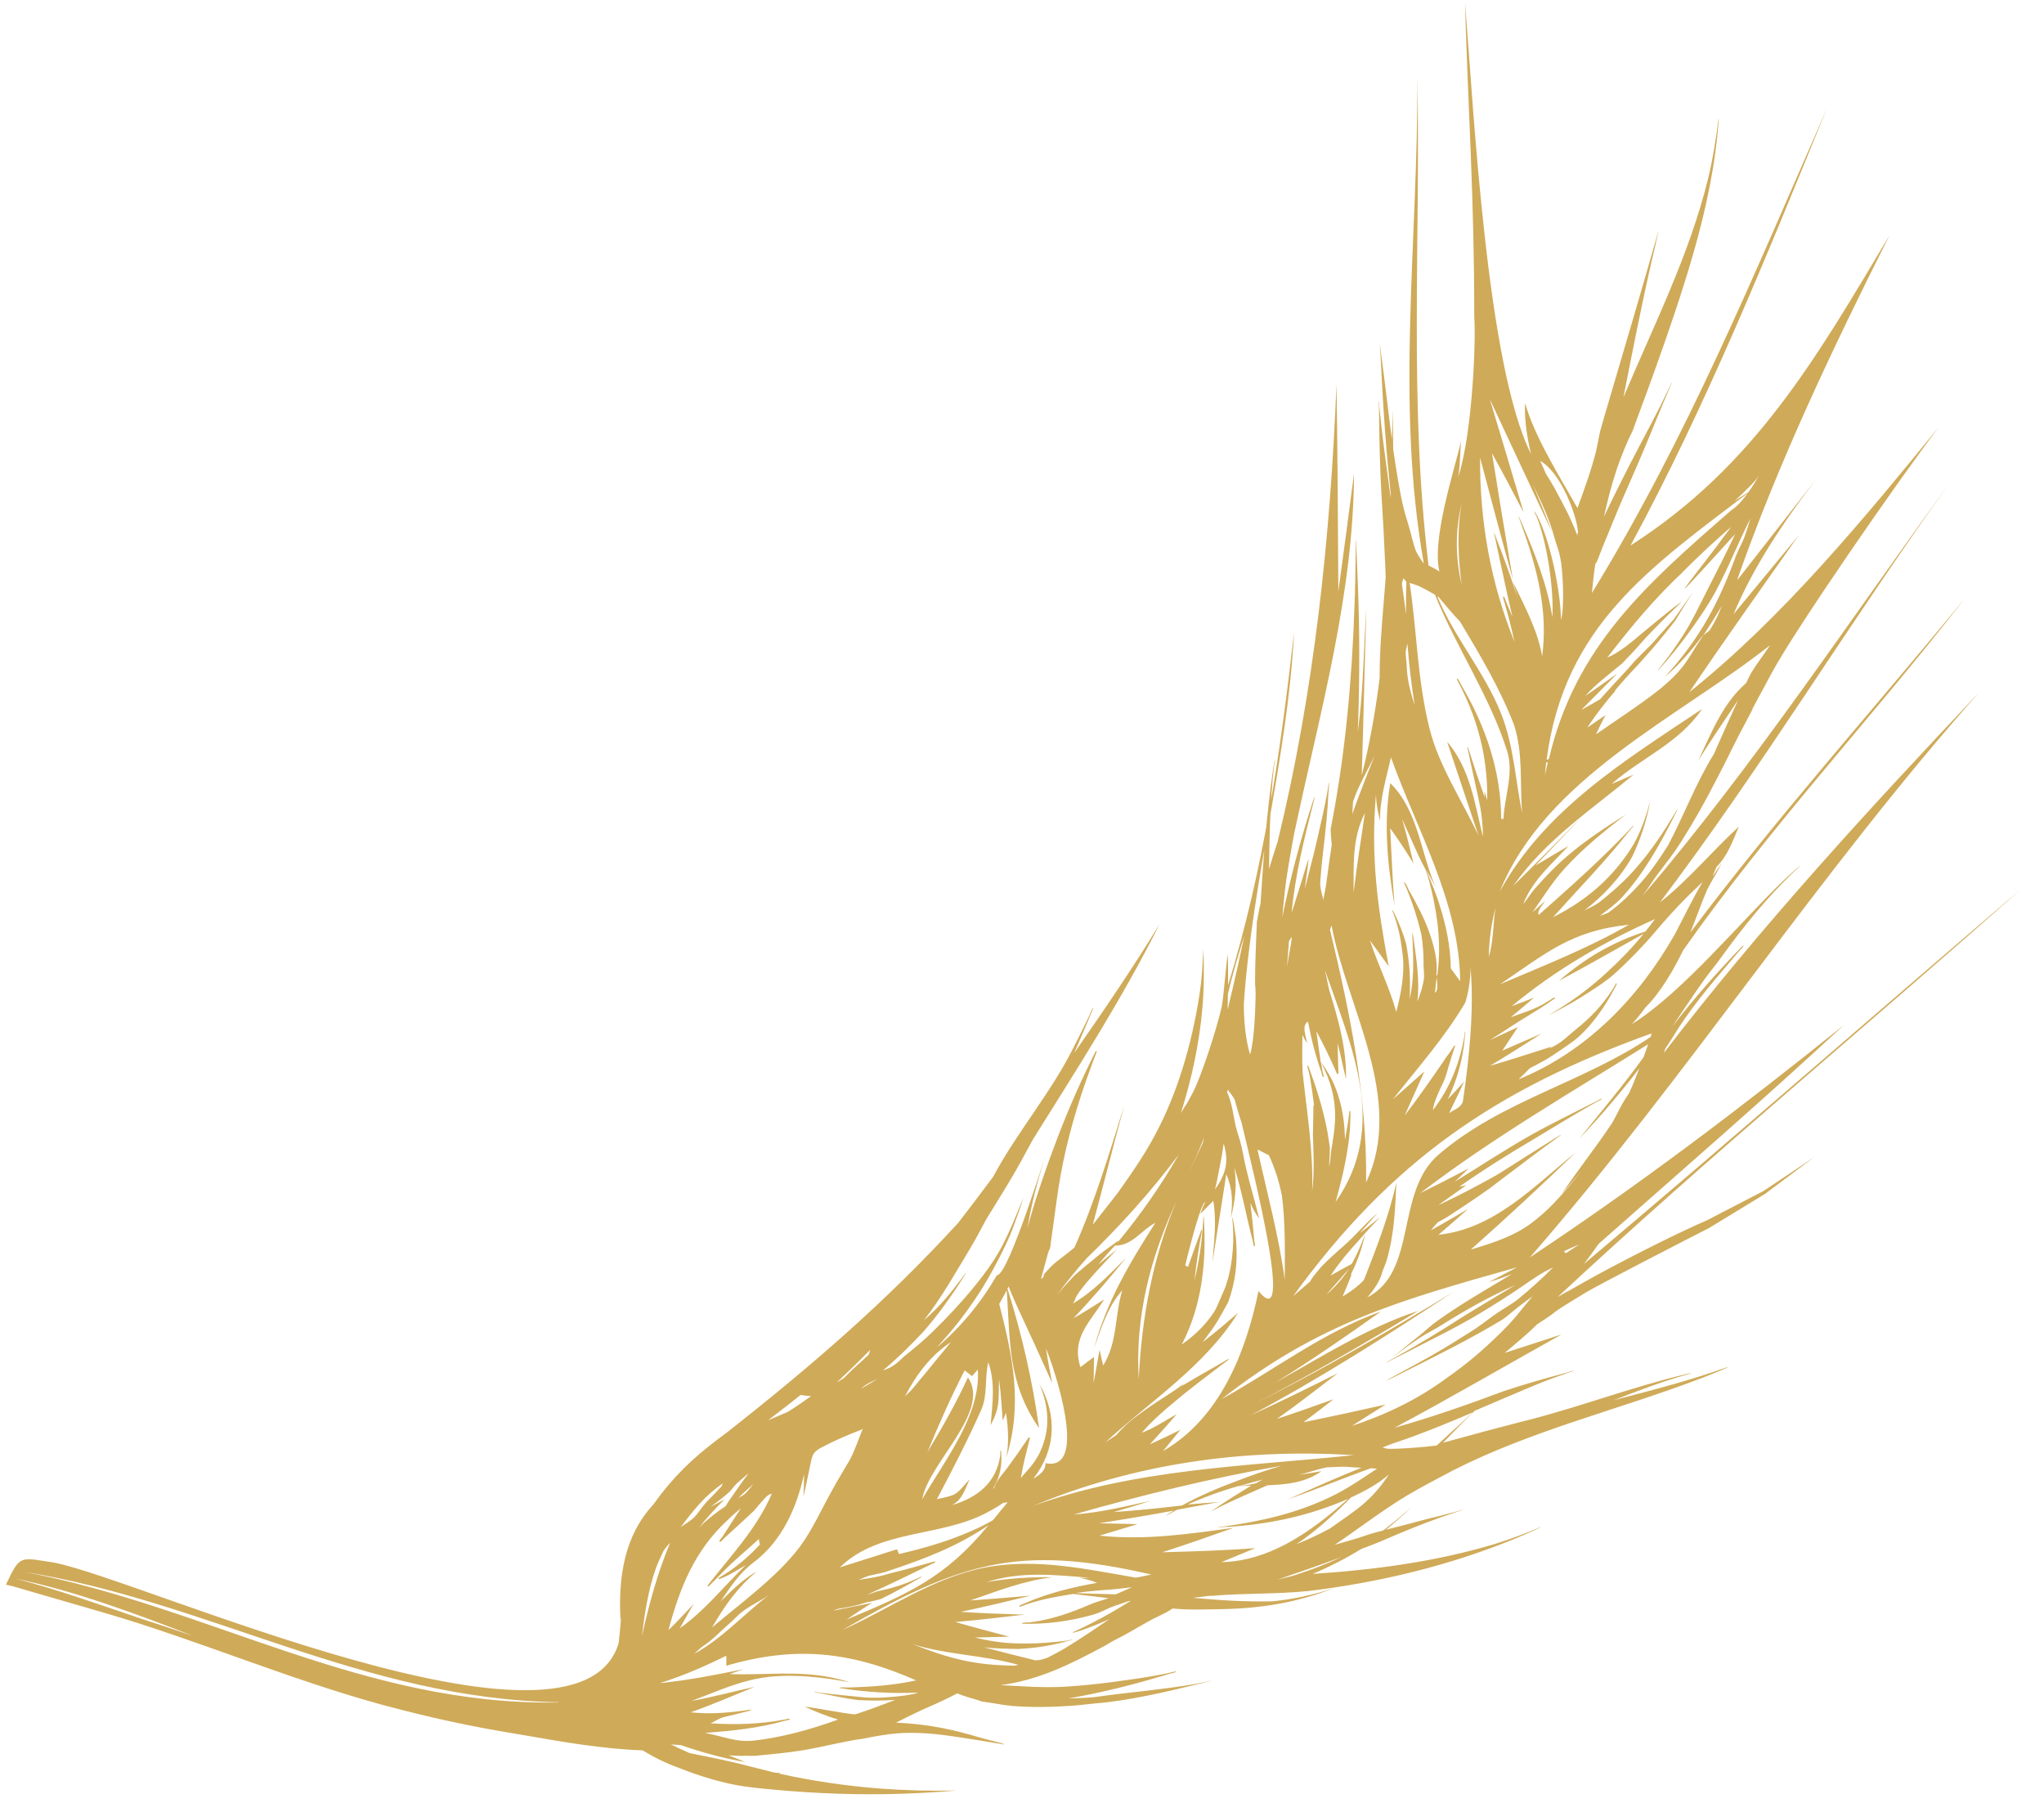 <svg xmlns="http://www.w3.org/2000/svg" width="88" height="78" viewBox="0 0 88 78" fill="none"><path d="M62.684 20.774C62.878 20.448 62.843 19.579 62.905 19.003C62.563 20.384 61.64 23.266 61.971 24.6C61.819 24.503 61.666 24.428 61.503 24.341C60.651 17.339 61.166 10.287 61.02 3.26C61.069 10.255 60.064 17.298 61.296 24.244C61.296 24.244 61.296 24.244 61.285 24.244C61.165 24.071 61.002 23.844 60.936 23.659C60.826 23.334 60.77 23.062 60.682 22.748C60.627 22.542 60.55 22.325 60.495 22.119C60.429 21.902 60.374 21.641 60.33 21.435C59.931 19.427 59.76 17.418 59.481 15.399C59.459 15.214 59.436 14.997 59.403 14.802C59.425 15.117 59.449 15.443 59.461 15.758C59.52 17.006 59.6 18.233 59.703 19.482C59.771 20.308 59.872 21.143 59.941 21.969C59.773 20.612 59.561 19.265 59.425 17.897C59.414 17.822 59.403 17.68 59.392 17.593C59.38 17.496 59.369 17.387 59.369 17.289C59.369 17.279 59.358 17.279 59.358 17.289C59.358 17.376 59.359 17.517 59.37 17.593C59.383 18.321 59.386 19.038 59.411 19.766C59.436 20.776 59.505 21.764 59.564 22.774C59.587 23.263 59.611 23.751 59.635 24.262C59.646 24.425 59.647 24.674 59.658 24.848C59.493 27.119 59.187 29.39 59.62 31.648C62.449 38.665 64.178 39.234 62.982 47.417C62.896 47.689 62.603 47.766 62.387 47.919C62.602 47.473 62.829 47.016 63.033 46.559C62.806 46.821 62.568 47.071 62.33 47.322C62.751 46.452 62.986 45.571 63.069 44.604C63.069 44.571 63.101 44.419 63.079 44.408C63.058 44.408 63.058 44.56 63.047 44.593C62.846 45.778 62.415 46.855 61.691 47.791C61.712 47.466 62.013 46.845 62.121 46.628C62.283 46.29 62.314 46.051 62.39 45.834C62.454 45.605 62.465 45.584 62.518 45.42C62.572 45.257 62.593 45.17 62.647 45.029C62.647 45.018 62.647 45.007 62.636 45.007C62.625 45.007 62.625 44.996 62.615 45.007C62.517 45.16 62.507 45.171 62.388 45.345C62.258 45.519 62.344 45.389 62.129 45.715C61.686 46.358 61.005 47.338 60.475 48.024C60.745 47.404 61.046 46.751 61.326 46.12C60.872 46.524 60.428 46.917 59.973 47.32C61.043 45.958 62.2 44.661 63.085 43.159C64.212 39.505 60.764 35.586 60.359 31.873C59.809 27.14 60.062 22.403 59.957 17.656C59.803 22.914 59.921 28.236 58.627 33.379C58.705 30.978 58.75 28.588 58.827 26.187C58.704 27.969 58.7 29.751 58.457 31.511C58.526 29.697 58.541 27.883 58.49 26.069C58.465 25.146 58.418 24.201 58.382 23.267C58.382 23.256 58.371 23.256 58.371 23.267C58.371 23.474 58.373 23.789 58.362 23.962C58.354 24.669 58.346 25.386 58.316 26.059C58.209 29.177 57.938 32.284 57.353 35.35C57.342 35.437 57.31 35.578 57.289 35.676C57.29 35.904 57.312 36.132 57.335 36.371C57.25 36.914 57.176 37.468 57.102 38.023C57.081 38.197 57.007 38.544 56.985 38.664C56.964 38.783 56.996 38.697 56.986 38.783C56.919 38.49 56.821 38.23 56.841 37.937C56.872 37.502 56.914 37.068 56.967 36.633C57.072 35.774 57.156 34.938 57.196 34.069C57.196 34.003 57.238 33.688 57.216 33.688C57.205 33.688 57.163 34.004 57.152 34.069C57.025 34.775 56.864 35.46 56.704 36.156C56.544 36.863 56.351 37.559 56.18 38.265C56.222 37.831 56.307 37.396 56.338 36.95C56.102 37.733 55.855 38.527 55.608 39.299C55.754 37.691 56.15 36.093 56.546 34.549C56.642 34.168 56.599 34.266 56.513 34.527C55.987 36.159 55.548 37.8 55.207 39.485C55.27 38.747 55.343 38.019 55.47 37.279C55.577 36.682 55.672 36.051 55.811 35.453C56.878 30.474 58.271 25.516 58.294 20.389C58.073 22.084 57.851 23.769 57.619 25.464C57.607 22.488 57.585 19.512 57.541 16.547C57.273 23.174 56.582 29.759 55.01 36.217C54.881 36.619 54.752 37.011 54.634 37.413C54.661 35.914 54.677 34.426 54.856 32.926C54.867 32.85 54.899 32.763 54.888 32.687C54.845 32.839 54.835 33.002 54.803 33.165C54.528 35.056 54.394 36.969 54.271 38.881C54.207 39.153 54.164 39.424 54.111 39.696C54.082 40.598 54.031 41.38 54.034 42.325C54.035 42.51 54.056 42.379 54.058 42.846C54.049 43.324 54.011 44.769 53.818 45.4C53.62 44.716 53.552 43.967 53.549 43.218C53.919 37.839 55.431 32.642 55.714 27.22C55.115 32.458 54.417 37.359 52.872 42.416C52.871 41.971 52.88 41.515 52.856 41.069C52.793 41.526 52.762 41.961 52.709 42.428C52.678 42.721 52.657 43.004 52.593 43.362C52.38 44.308 51.714 46.342 51.369 47.006C50.949 47.811 51.154 47.365 50.841 47.92C51.313 46.409 51.633 44.93 51.768 43.376C51.841 42.551 51.838 41.682 51.813 40.845C51.782 41.313 51.762 41.834 51.71 42.301C51.657 42.758 51.572 43.269 51.487 43.703C51.082 45.769 50.427 47.748 49.337 49.544C48.949 50.187 48.538 50.764 48.106 51.374C47.749 51.821 47.403 52.278 47.047 52.725C47.507 51.018 47.935 49.289 48.406 47.582C47.762 49.637 47.141 51.725 46.257 53.706C45.998 53.924 45.748 54.109 45.467 54.328C45.304 54.459 45.121 54.655 44.98 54.818C44.937 54.862 44.915 54.906 44.937 54.96C44.894 54.992 44.861 55.036 44.818 55.058C44.893 54.786 45.054 54.199 45.107 53.992C45.161 53.786 45.172 53.84 45.204 53.742C45.225 53.644 45.236 53.568 45.236 53.514C45.384 52.536 45.489 51.569 45.659 50.612C45.946 49.014 46.396 47.492 46.955 45.969C46.998 45.849 47.074 45.654 47.127 45.512C47.149 45.447 47.192 45.349 47.213 45.284C47.224 45.251 47.181 45.23 47.17 45.262C47.03 45.545 46.868 45.861 46.739 46.144C46.168 47.341 45.673 48.559 45.221 49.799C44.856 50.822 44.502 51.833 44.234 52.888C44.457 51.475 44.875 50.116 45.348 48.778C45.09 49.42 43.438 54.9 42.917 54.902C42.226 56.089 41.383 57.113 40.333 58.008C41.036 57.223 41.457 56.711 42.105 55.742C42.559 55.067 43.335 53.619 43.615 52.847C43.862 52.151 43.894 52.107 44.066 51.542C43.765 52.281 43.474 53.021 43.108 53.707C42.773 54.327 42.373 54.861 41.93 55.406C41.368 56.092 40.773 56.725 40.135 57.346C39.767 57.706 39.334 58.066 38.922 58.394C38.608 58.699 38.435 58.852 38.012 58.995C38.629 58.482 39.192 57.925 39.743 57.337C40.382 56.617 40.965 55.79 41.462 55.006C41.667 54.679 41.623 54.734 41.44 54.984C40.953 55.638 40.413 56.302 39.774 56.837C40.531 55.878 41.135 54.79 41.772 53.734C42.009 53.342 42.236 52.906 42.451 52.504C42.861 51.829 43.282 51.175 43.682 50.479C43.951 50.021 44.21 49.521 44.469 49.053C46.369 46.015 48.313 42.999 49.919 39.788C48.764 41.683 47.511 43.512 46.247 45.331C46.527 44.689 46.807 44.036 47.076 43.384C47.032 43.373 46.925 43.667 46.903 43.71C46.688 44.167 46.461 44.613 46.235 45.06C45.254 47.04 43.794 48.719 42.759 50.656C42.262 51.321 41.765 51.985 41.257 52.639C38.131 56.05 34.926 58.811 31.288 61.671C30.172 62.49 29.339 63.199 28.474 64.299C28.377 64.419 28.236 64.626 28.128 64.768C26.863 66.13 26.62 67.923 26.713 69.704C26.788 69.367 26.599 71.095 26.631 70.748C24.861 76.555 6.178 68.024 2.33 67.267C0.863 67.045 0.873 66.915 0.28 68.166L0.291 68.166C0.259 68.188 0.237 68.221 0.313 68.231C0.487 68.263 0.661 68.317 0.846 68.37C1.031 68.424 1.248 68.488 1.433 68.542C2.618 68.885 3.293 69.078 4.576 69.453C8.425 70.579 12.516 72.312 16.398 73.372C18.583 73.961 20.279 74.324 22.431 74.674C24.148 74.971 25.909 75.29 27.669 75.349C28.192 75.673 28.736 75.931 29.312 76.135C30.107 76.458 31.248 76.802 32.096 76.907C32.509 76.97 32.922 77.001 33.335 77.043C35.16 77.21 36.974 77.279 38.81 77.218C39.603 77.193 40.395 77.146 41.188 77.078C40.08 77.104 38.983 77.076 37.875 76.993C36.419 76.879 34.963 76.668 33.528 76.347C33.56 76.336 33.593 76.325 33.625 76.314C33.473 76.337 33.31 76.305 33.169 76.262C32.853 76.176 32.603 76.123 32.266 76.037C31.44 75.812 30.549 75.642 29.701 75.471C29.418 75.353 29.146 75.224 28.885 75.094C29.026 75.105 29.178 75.115 29.319 75.125C30.222 75.437 31.146 75.694 32.092 75.853C31.853 75.756 31.613 75.66 31.374 75.563C31.635 75.583 31.906 75.593 32.167 75.581C32.33 75.592 32.504 75.591 32.666 75.569C33.329 75.501 33.796 75.466 34.501 75.355C35.305 75.233 36.314 74.957 37.171 74.845C37.345 74.812 37.595 74.757 37.758 74.734C38.137 74.668 38.55 74.612 38.908 74.6C39.745 74.575 40.494 74.659 41.299 74.786C41.94 74.881 42.581 74.987 43.222 75.094C43.255 75.061 42.994 75.018 42.95 74.997C42.69 74.933 42.385 74.858 42.135 74.783C41.602 74.622 41.091 74.493 40.559 74.387C39.906 74.259 39.243 74.186 38.581 74.156C38.895 73.991 39.405 73.74 39.697 73.608C40.272 73.356 40.695 73.17 41.215 72.896C41.487 73.015 41.781 73.09 42.064 73.175C42.151 73.197 42.216 73.24 42.303 73.251C42.716 73.303 43.216 73.41 43.607 73.441C44.476 73.503 45.28 73.489 46.127 73.431C46.464 73.408 46.8 73.364 47.137 73.33C48.603 73.215 50.274 72.818 51.706 72.465C51.826 72.432 51.989 72.388 52.119 72.365C52.13 72.365 52.13 72.355 52.119 72.355C52.053 72.366 51.978 72.388 51.913 72.399C51.782 72.421 51.619 72.465 51.489 72.487C50.035 72.743 48.58 72.846 47.125 73.058C46.745 73.092 46.365 73.105 45.985 73.117C47.331 72.884 48.644 72.564 49.967 72.167C50.054 72.145 50.206 72.101 50.293 72.068C50.39 72.035 50.575 72.024 50.629 71.958C50.64 71.948 50.629 71.948 50.618 71.948C50.52 71.97 50.368 72.003 50.282 72.025C49.717 72.147 49.142 72.236 48.578 72.314C47.666 72.448 46.819 72.549 45.896 72.607C44.962 72.665 44.006 72.592 43.071 72.541C44.678 72.34 46.098 71.639 47.518 70.873C47.648 70.808 47.854 70.666 48.039 70.578C48.364 70.425 49.09 69.998 49.339 69.856C49.838 69.572 50.066 69.517 50.488 69.243C51.216 69.317 51.977 69.281 52.704 69.268C54.355 69.229 55.886 68.973 57.415 68.37C56.558 68.655 55.69 68.843 54.788 68.934C53.637 68.96 52.496 68.888 51.355 68.784C51.54 68.761 51.714 68.739 51.909 68.717C51.985 68.706 52.094 68.694 52.181 68.694C52.246 68.704 52.322 68.715 52.387 68.726C52.333 68.715 52.267 68.704 52.213 68.694C53.571 68.58 54.95 68.629 56.307 68.493C59.38 68.123 62.375 67.406 65.238 66.232C65.498 66.123 65.802 65.991 66.062 65.871C66.138 65.838 66.246 65.783 66.322 65.75C66.333 65.75 66.322 65.728 66.322 65.739C65.672 66.013 65.01 66.266 64.326 66.475C61.788 67.234 59.15 67.581 56.511 67.754C57.248 67.447 57.942 67.086 58.625 66.671C59.167 66.484 59.699 66.243 60.219 66.023C61.032 65.684 61.824 65.376 62.659 65.102C62.768 65.069 62.941 65.014 63.061 64.97C62.941 65.003 62.768 65.047 62.659 65.08C62.225 65.201 61.824 65.3 61.401 65.4C60.825 65.554 60.25 65.708 59.675 65.852C60.043 65.546 60.401 65.23 60.747 64.892C60.422 65.175 60.13 65.437 59.772 65.71C59.74 65.732 59.567 65.896 59.502 65.896C59.133 65.984 58.807 66.094 58.449 66.215C58.135 66.314 57.787 66.402 57.462 66.501C58.502 65.802 59.498 65.027 60.571 64.382C61.211 63.999 61.861 63.671 62.511 63.321C65.959 61.559 69.713 60.686 73.314 59.304C73.564 59.205 73.878 59.084 74.128 58.975C74.171 58.953 74.421 58.854 74.388 58.843C72.782 59.425 71.133 59.844 69.484 60.274C70.492 59.88 71.555 59.474 72.575 59.187C72.966 59.077 72.857 59.088 72.586 59.155C70.307 59.696 68.116 60.529 65.859 61.114C65.392 61.224 65.067 61.323 64.579 61.445C63.808 61.643 62.919 61.896 62.127 62.106C62.57 61.648 63.024 61.179 63.49 60.732C63.577 60.699 63.696 60.644 63.772 60.611C63.989 60.524 64.303 60.381 64.487 60.305C65.366 59.943 66.157 59.57 67.036 59.263C67.275 59.175 67.524 59.098 67.763 59.01C67.632 59.011 67.513 59.087 67.383 59.109C66.493 59.341 65.625 59.594 64.757 59.88C63.206 60.462 61.633 61.011 60.038 61.462C62.456 60.171 64.829 58.783 67.225 57.448C66.411 57.712 65.597 57.976 64.784 58.24C65.249 57.847 65.812 57.378 66.18 57.007C67.426 56.209 66.32 56.822 68.271 55.641C68.77 55.335 72.531 53.398 73.583 52.862C74.645 52.217 75.143 51.911 75.988 51.397C76.682 50.873 77.396 50.338 78.1 49.814C77.375 50.305 76.638 50.797 75.912 51.278C75.099 51.705 74.416 52.044 73.527 52.514C71.955 53.194 69.386 54.518 68.139 55.229C66.882 55.951 67.901 55.338 67.055 55.841C73.538 49.799 80.392 44.157 86.995 38.288C80.716 43.656 74.513 49.089 68.19 54.414C68.406 54.131 68.623 53.837 68.828 53.543C72.368 50.412 75.918 47.346 79.382 44.128C74.942 47.697 70.621 50.972 65.865 54.13C72.645 46.348 78.303 37.572 85.214 29.8C80.541 34.739 75.76 39.938 71.631 45.331C71.653 45.277 71.674 45.19 71.696 45.146C71.717 45.103 71.696 45.135 71.728 45.092C71.76 45.048 71.825 44.95 71.858 44.896C71.987 44.7 72.138 44.46 72.257 44.264C73.034 43.066 73.975 42.009 74.894 40.919C74.927 40.876 75.068 40.767 75.057 40.712C75.057 40.702 75.046 40.702 75.035 40.712C74.992 40.756 74.905 40.843 74.862 40.887C73.845 41.944 72.893 43.034 71.996 44.189C72.45 43.525 72.882 42.861 73.357 42.196C73.573 41.891 73.876 41.532 74.092 41.227C75.053 39.898 76.059 38.645 77.249 37.511C77.325 37.445 77.455 37.314 77.541 37.238C77.325 37.391 77.141 37.587 76.935 37.762C74.966 39.627 72.479 42.699 70.258 44.087C70.463 43.858 70.658 43.63 70.831 43.379C71.512 42.703 72.052 41.745 72.472 40.896C76.221 35.57 80.602 30.894 84.59 25.762C80.644 30.568 76.513 35.167 72.773 40.145C73.021 39.536 73.236 38.906 73.494 38.307C73.688 37.915 73.936 37.545 74.13 37.153C74.001 37.349 73.86 37.535 73.731 37.73C73.785 37.589 73.849 37.448 73.903 37.317C74.39 36.826 74.594 36.206 74.863 35.586C73.705 36.644 72.7 37.876 71.465 38.847C75.853 33.041 79.652 26.759 83.898 20.845C79.587 26.77 75.494 32.977 70.725 38.557C70.963 38.23 71.136 37.936 71.384 37.609C71.741 37.141 72.054 36.748 72.378 36.237C72.983 35.268 73.36 34.604 73.932 33.494C74.482 32.449 74.524 32.264 75.366 30.697C75.808 29.88 74.729 31.829 76.304 28.922C77.318 27.061 81.552 20.919 83.465 18.391C80.34 22.216 76.784 26.564 72.734 29.794C74.246 27.551 75.866 25.285 77.433 23.053C76.503 24.175 75.562 25.319 74.632 26.442C75.515 24.342 76.8 22.458 78.173 20.649C77.049 22.087 75.935 23.515 74.811 24.953C74.811 24.942 74.811 24.942 74.8 24.931C76.595 19.83 78.922 14.955 81.347 10.134C78.196 15.414 75.531 20.073 70.2 23.482C73.479 17.42 76.05 11.034 78.654 4.67C75.51 11.818 72.637 18.846 68.535 25.531C68.577 25.107 68.619 24.694 68.683 24.27C68.715 24.238 68.726 24.227 68.747 24.183C68.79 24.085 68.844 23.955 68.876 23.857C68.919 23.759 68.973 23.617 69.005 23.53C69.318 22.769 69.619 22.018 69.942 21.278C70.265 20.539 70.588 19.81 70.9 19.059C71.212 18.308 71.513 17.558 71.836 16.807C71.869 16.72 71.933 16.578 71.976 16.491L71.976 16.48L71.965 16.48C71.922 16.568 71.858 16.709 71.814 16.796C71.416 17.645 70.974 18.45 70.542 19.277C70.025 20.257 69.54 21.236 69.055 22.238C69.226 21.509 69.333 21.031 69.59 20.248C69.719 19.856 70.042 19.008 70.279 18.573C70.472 18.029 70.688 17.474 70.881 16.941C71.451 15.375 72.009 13.808 72.503 12.232C73.093 10.372 73.586 8.491 73.85 6.556C73.903 6.187 73.945 5.785 73.976 5.405C73.986 5.328 73.997 5.198 73.996 5.122C73.996 5.111 73.985 5.111 73.985 5.122C73.88 5.981 73.742 6.85 73.539 7.687C72.737 10.971 71.195 14.007 69.893 17.108C70.287 15.097 70.681 13.097 71.141 11.096C71.226 10.737 71.323 10.335 71.397 9.976C71.354 10.063 71.344 10.161 71.311 10.259C70.626 12.662 69.918 15.055 69.21 17.458C69.103 17.806 68.996 18.208 68.889 18.567C68.835 18.85 68.771 19.132 68.718 19.415C68.504 20.252 68.214 21.057 67.913 21.873C67.147 20.507 66.087 18.849 65.658 17.352C65.628 18.102 65.74 18.796 65.916 19.545C64.001 15.74 63.448 4.706 63.072 0.092C63.209 4.849 63.473 8.454 63.471 13.635C63.563 14.916 63.33 19.284 62.684 20.774ZM54.969 68.01C55.892 67.691 56.814 67.383 57.736 67.032C57.096 67.339 56.445 67.58 55.772 67.8C55.621 67.855 55.36 67.91 55.219 67.944C55.078 67.977 55.078 67.988 54.969 68.01ZM52.855 43.47C52.854 43.253 52.864 43.025 52.863 42.807C53.055 41.949 53.313 41.122 53.57 40.285C53.367 41.263 53.154 42.22 52.919 43.187C52.908 43.252 52.876 43.383 52.855 43.47ZM67.918 23.078C67.643 22.33 67.315 21.734 66.954 21.062C66.834 20.845 66.692 20.607 66.56 20.401C66.473 20.216 66.374 19.967 66.308 19.837C67.179 20.344 67.783 21.971 67.905 22.666C68.016 23.35 67.851 22.644 67.918 23.078ZM68.083 23.719C68.083 23.719 68.072 23.697 68.072 23.686C68.083 23.697 68.083 23.719 68.083 23.719ZM74.885 21.672C74.713 21.858 74.582 21.923 74.496 22C70.891 25.142 67.816 27.826 66.684 32.674C66.651 32.685 66.619 32.696 66.586 32.707C67.346 26.904 71.084 24.402 75.394 21.116C75.156 21.258 74.917 21.411 74.679 21.564C74.895 21.368 75.101 21.172 75.296 20.975C75.469 20.801 75.663 20.605 75.76 20.387C75.588 20.779 75.134 21.41 74.885 21.672ZM71.064 44.638C68.16 46.604 64.644 47.378 61.938 49.702C60.054 51.317 61.044 54.735 58.865 55.851C59.147 55.524 59.417 55.154 59.524 54.719C59.578 54.578 59.674 54.36 59.706 54.229C60.028 53.131 60.067 52.045 60.117 50.915C59.797 52.35 59.259 53.731 58.721 55.102C58.451 55.386 58.137 55.615 57.801 55.812C57.941 55.496 58.07 55.17 58.199 54.843C58.177 54.855 58.167 54.876 58.145 54.887C58.425 54.343 58.629 53.777 58.758 53.179C58.757 53.169 58.747 53.169 58.747 53.179C58.596 53.615 58.413 54.017 58.197 54.409C57.894 54.573 57.59 54.737 57.287 54.912C57.654 54.357 58.076 53.856 58.53 53.365C58.811 53.027 59.125 52.711 59.417 52.395C59.125 52.635 58.843 52.864 58.54 53.083C58.799 52.799 59.048 52.516 59.308 52.221C58.788 52.658 58.377 53.17 57.868 53.617C57.544 53.901 57.197 54.206 56.894 54.523C56.721 54.741 56.527 54.926 56.408 55.165C56.159 55.373 55.921 55.591 55.672 55.798C59.886 49.993 64.382 46.901 71.106 44.486C71.096 44.54 71.074 44.605 71.064 44.638ZM55.311 55.083C55.054 53.194 54.547 51.338 54.138 49.483C54.301 49.569 54.464 49.644 54.627 49.73C54.89 50.283 55.066 50.858 55.188 51.455C55.345 52.65 55.317 53.877 55.311 55.083ZM57.095 55.738C57.43 55.368 57.754 54.986 58.09 54.605C57.798 55.041 57.484 55.411 57.095 55.738ZM63.322 53.792C64.859 52.428 66.353 51.043 67.835 49.614C66.038 51.066 64.35 52.897 61.929 53.156C62.362 52.785 62.784 52.414 63.206 52.044C62.675 52.35 62.144 52.667 61.602 52.962C61.7 52.842 61.797 52.733 61.905 52.613C62.025 52.548 62.22 52.449 62.317 52.384C62.761 52.1 63.162 51.827 63.585 51.542C63.92 51.313 64.246 51.084 64.559 50.833C65.361 50.232 66.141 49.632 66.953 49.042C67.018 48.998 67.126 48.922 67.191 48.867L67.191 48.856L67.18 48.857C67.115 48.9 66.996 48.977 66.931 49.01C66.162 49.49 65.425 49.96 64.667 50.441C64.342 50.649 63.973 50.835 63.637 51.021C63.073 51.327 62.499 51.612 61.913 51.886C62.314 51.602 62.726 51.307 63.127 51.023C63.029 51.045 62.931 51.067 62.823 51.089C63.83 50.379 64.87 49.724 65.932 49.1C66.843 48.554 67.742 47.996 68.674 47.471C68.717 47.439 68.978 47.329 68.967 47.297C68.956 47.264 68.717 47.428 68.663 47.439C67.709 47.931 66.755 48.38 65.834 48.905C64.739 49.529 63.699 50.217 62.626 50.873C62.832 50.687 63.038 50.491 63.232 50.295C62.539 50.667 61.845 51.017 61.14 51.367C64.248 48.987 67.641 47.03 70.956 44.953C70.892 45.138 70.827 45.323 70.763 45.508C69.899 46.706 68.936 47.85 68.007 49.005C68.915 48.046 69.769 47.044 70.58 45.987C70.44 46.346 70.3 46.705 70.139 47.053C70.009 47.26 69.869 47.456 69.761 47.674C69.642 47.891 69.535 48.12 69.416 48.327C68.725 49.372 67.947 50.342 67.245 51.387C67.537 51.06 67.818 50.722 68.11 50.395C67.493 51.136 66.888 51.899 66.13 52.499C65.318 53.176 64.32 53.495 63.322 53.792ZM68.002 53.568C67.807 53.688 67.612 53.819 67.417 53.95C67.395 53.917 67.363 53.896 67.319 53.874C67.547 53.754 67.775 53.666 68.002 53.568ZM58.203 61.382C58.679 61.076 59.167 60.77 59.654 60.464C58.482 60.73 57.299 60.984 56.116 61.227C56.55 60.9 56.983 60.572 57.416 60.234C56.602 60.52 55.8 60.816 54.975 61.08C55.864 60.457 56.719 59.781 57.596 59.115C56.35 59.739 55.103 60.352 53.834 60.932C56.848 59.335 59.719 57.488 62.569 55.62C59.762 57.325 56.922 58.965 53.984 60.443C56.402 59.195 58.743 57.839 61.062 56.429C58.86 57.155 56.909 58.4 54.893 59.527C56.454 58.565 57.959 57.517 59.454 56.457C56.97 57.346 54.88 58.962 52.593 60.231C56.784 56.934 60.311 55.965 65.312 54.555C64.911 54.763 64.51 54.982 64.098 55.19C64.446 55.091 64.782 54.97 65.107 54.839C64.034 55.484 62.94 56.107 61.911 56.839C61.629 57.035 61.369 57.286 61.099 57.504C60.72 57.81 60.34 58.105 59.962 58.421C60.341 58.137 60.741 57.843 61.142 57.58C61.424 57.395 61.771 57.23 62.042 57.055C63.082 56.4 64.123 55.82 65.239 55.316C64.47 55.786 63.7 56.234 62.931 56.715C61.999 57.316 61.057 57.885 60.07 58.432C59.973 58.486 59.81 58.574 59.713 58.629C59.713 58.629 59.702 58.639 59.713 58.639C59.713 58.639 59.724 58.65 59.724 58.639C59.832 58.585 59.995 58.497 60.092 58.453C60.721 58.136 61.339 57.818 61.957 57.501C62.575 57.184 63.171 56.866 63.767 56.506C64.363 56.145 64.937 55.784 65.511 55.391C65.945 55.096 66.378 54.779 66.866 54.56C66.379 55.051 65.903 55.476 65.361 55.924C65.123 56.12 64.776 56.306 64.505 56.492C64.159 56.721 63.845 56.983 63.498 57.213C63.303 57.344 62.989 57.53 62.804 57.65C61.97 58.185 61.157 58.623 60.29 59.093C60.095 59.203 59.856 59.323 59.672 59.443C59.943 59.323 60.258 59.159 60.518 59.027C61.938 58.316 63.347 57.615 64.702 56.795C64.919 56.642 65.157 56.424 65.352 56.272C65.579 56.097 65.763 55.966 65.98 55.802C65.634 56.205 65.331 56.619 64.974 57.001C64.13 57.884 63.243 58.658 62.235 59.357C61.033 60.242 59.645 60.91 58.203 61.382ZM58.283 62.642C53.636 63.127 48.89 63.221 44.454 64.835C48.846 63.004 53.547 62.345 58.283 62.642ZM49.525 64.609C48.44 64.852 47.344 65.117 46.226 65.198C49.166 64.361 52.172 63.621 55.179 63.099C54.517 63.286 53.888 63.506 53.237 63.758C52.434 64.055 51.643 64.395 50.884 64.81C49.907 64.923 48.93 65.024 47.941 65.093C48.473 64.939 49.005 64.785 49.525 64.609ZM36.252 70.178C41.302 67.28 43.776 66.445 49.57 67.781C49.342 67.825 49.125 67.88 48.897 67.914C46.734 67.542 44.582 67.061 42.379 67.483C40.143 67.936 38.29 69.258 36.252 70.178ZM47.835 68.461C47.824 68.45 47.813 68.439 47.802 68.428C48.117 68.405 48.421 68.361 48.736 68.327C48.53 68.415 48.335 68.502 48.14 68.59C48.107 68.601 48.064 68.623 48.031 68.634C47.455 68.614 46.88 68.606 46.304 68.575C46.803 68.508 47.292 68.463 47.791 68.428C47.813 68.45 47.824 68.461 47.835 68.461ZM54.074 63.853C53.835 63.908 53.596 63.942 53.346 63.975C53.683 63.876 54.03 63.777 54.377 63.689C54.28 63.733 54.171 63.788 54.074 63.853ZM58.611 63.184C57.538 63.612 56.497 64.083 55.445 64.543C56.649 64.126 57.82 63.632 59.024 63.204C59.111 63.215 59.198 63.214 59.285 63.225C58.624 63.662 57.963 64.121 57.237 64.46C55.816 65.139 54.286 65.492 52.734 65.705C52.614 65.716 52.495 65.727 52.386 65.749C52.582 65.738 52.908 65.726 53.081 65.714C54.808 65.588 56.468 65.212 58.041 64.522C57.207 65.264 56.341 65.951 55.355 66.477C54.477 66.936 53.587 67.222 52.588 67.248C53.076 67.05 53.553 66.842 54.041 66.645C52.705 66.748 51.37 66.785 50.034 66.823C51.064 66.493 52.095 66.131 53.114 65.769C51.182 66.037 49.282 66.315 47.337 66.106C47.88 65.941 48.422 65.776 48.975 65.611C48.421 65.602 47.867 65.582 47.313 65.574C48.388 65.406 49.463 65.229 50.526 65.029C50.429 65.094 50.321 65.16 50.223 65.226C50.212 65.226 50.212 65.237 50.223 65.237C50.223 65.237 50.234 65.247 50.234 65.236C50.353 65.171 50.483 65.105 50.602 65.029C50.635 65.007 50.678 64.996 50.711 64.985C50.895 64.951 51.134 64.907 51.308 64.874C51.731 64.796 52.111 64.73 52.523 64.652C52.057 64.697 51.59 64.721 51.123 64.766C51.632 64.547 52.131 64.349 52.663 64.174C52.869 64.108 53.097 64.031 53.303 63.975C53.498 63.964 53.683 63.963 53.868 63.952C53.282 64.312 52.697 64.673 52.134 65.066C52.752 64.738 53.348 64.475 53.999 64.19C54.151 64.124 54.4 64.015 54.574 63.938C55.421 63.902 56.181 63.834 56.896 63.332C56.57 63.387 56.244 63.443 55.919 63.487C56.32 63.399 56.711 63.245 57.112 63.168C57.395 63.156 57.699 63.133 57.981 63.143C58.199 63.164 58.405 63.174 58.611 63.184ZM61.855 62.226C61.291 62.294 60.748 62.339 60.161 62.363C60.064 62.364 59.868 62.375 59.738 62.365C59.684 62.365 59.586 62.322 59.52 62.311C59.932 62.136 60.388 62.004 60.8 61.85C61.69 61.521 62.547 61.17 63.414 60.797C62.895 61.277 62.375 61.746 61.855 62.226ZM55.811 66.475C56.678 65.896 57.424 65.209 58.16 64.467C58.746 64.194 59.309 63.898 59.796 63.473C59.505 63.919 59.181 64.311 58.78 64.671C58.315 65.086 57.773 65.425 57.264 65.796C56.798 66.047 56.31 66.278 55.811 66.475ZM44.61 71.482C43.86 71.3 43.109 71.108 42.37 70.915C42.859 70.967 43.337 70.976 43.826 70.985C44.542 70.95 45.237 70.85 45.932 70.651C45.964 70.64 46.17 70.596 46.17 70.585C46.17 70.574 45.964 70.619 45.921 70.63C45.215 70.719 44.542 70.765 43.836 70.746C43.195 70.738 42.586 70.642 41.967 70.493C42.466 70.48 42.966 70.467 43.454 70.455C42.672 70.251 41.9 70.048 41.127 69.823C42.116 69.743 43.104 69.62 44.102 69.507C43.19 69.478 42.277 69.449 41.365 69.387C42.374 69.177 43.373 68.934 44.371 68.691C43.502 68.76 42.644 68.839 41.776 68.897C42.947 68.49 44.086 68.041 45.324 67.895C44.357 67.888 43.412 67.935 42.457 68.112C43.954 67.629 45.399 67.797 46.931 67.921C46.779 67.922 46.616 67.922 46.464 67.923C46.725 67.965 46.986 68.04 47.236 68.137C46.183 68.326 45.163 68.569 44.176 68.996C44.111 69.029 43.895 69.084 43.884 69.16C43.884 69.182 43.906 69.171 43.916 69.171C44.003 69.138 44.133 69.083 44.209 69.061C44.817 68.853 45.414 68.742 46.054 68.641C46.098 68.63 46.174 68.619 46.228 68.619C46.728 68.682 47.228 68.735 47.728 68.798C47.446 68.897 47.131 68.974 46.871 69.094C46.112 69.423 45.374 69.676 44.56 69.809C44.495 69.821 44.364 69.832 44.288 69.843C44.234 69.843 43.952 69.844 44.006 69.898C45.049 69.927 46.037 69.793 47.035 69.517C47.317 69.44 47.534 69.32 47.805 69.2C47.957 69.134 48.152 69.079 48.337 69.013C48.413 68.991 48.586 68.914 48.684 68.914C47.882 69.416 47.047 69.876 46.18 70.27C46.158 70.325 46.506 70.193 46.56 70.182C46.972 70.039 47.373 69.875 47.764 69.699C47.124 70.136 46.518 70.551 45.846 70.956C45.629 71.087 45.358 71.229 45.098 71.361C45.066 71.382 44.838 71.438 44.773 71.46C44.707 71.46 44.664 71.46 44.61 71.482ZM39.285 70.775C40.775 71.247 42.349 71.241 43.85 71.67C43.796 71.681 43.731 71.692 43.676 71.703C41.971 71.688 40.862 71.399 39.285 70.775ZM0.671 67.958C3.214 68.481 5.912 69.491 8.327 70.427C7.609 70.191 6.902 69.944 6.184 69.718C4.401 69.117 2.497 68.429 0.671 67.958ZM28.407 72.457C29.406 72.138 30.327 71.743 31.27 71.273C31.271 71.414 31.272 71.566 31.272 71.707C34.234 70.838 36.614 71.089 39.443 72.338C38.477 72.548 37.499 72.617 36.511 72.643C36.457 72.643 36.12 72.623 36.142 72.666C37.272 72.846 38.402 72.918 39.542 72.859C39.228 72.969 38.859 73.003 38.533 73.037C38.066 73.082 37.621 73.106 37.164 73.064C36.534 73.001 35.926 72.949 35.295 72.865C35.263 72.865 35.078 72.822 35.078 72.844C35.078 72.866 35.263 72.876 35.296 72.886C35.839 72.993 36.372 73.11 36.926 73.184C37.469 73.215 38.002 73.213 38.544 73.178C37.97 73.397 37.395 73.617 36.809 73.804C36.081 73.72 35.363 73.56 34.646 73.465C35.114 73.691 35.593 73.874 36.082 74.024C34.932 74.441 33.674 74.793 32.468 74.928C31.687 75.018 31.088 74.728 30.349 74.6C31.533 74.508 32.651 74.396 33.79 74.076C33.845 74.054 33.986 74.054 34.007 73.999C33.975 73.956 33.834 74.022 33.79 74.022C32.727 74.222 31.684 74.258 30.597 74.186C30.803 74.088 30.955 73.968 31.183 73.912C31.465 73.846 31.758 73.78 32.04 73.703C32.084 73.692 32.366 73.636 32.333 73.593C31.454 73.727 30.618 73.806 29.738 73.712C30.67 73.382 31.57 72.988 32.492 72.615C31.581 72.814 30.691 73.056 29.768 73.223C30.636 72.904 31.417 72.543 32.328 72.322C33.554 72.024 34.945 72.138 36.206 72.351C36.293 72.361 36.478 72.404 36.576 72.425C36.347 72.329 36.086 72.286 35.847 72.222C34.282 71.902 32.936 72.124 31.415 72.065C31.61 71.999 31.816 71.922 32.011 71.856C30.807 72.1 29.624 72.333 28.407 72.457ZM37.373 67.947C37.286 67.958 37.069 67.992 36.961 68.014C37.145 67.937 37.34 67.839 37.535 67.805C37.742 67.761 38.067 67.695 38.241 67.629C39.77 67.123 41.234 66.564 42.556 65.657C40.697 67.924 39.092 68.614 36.446 69.721C36.803 69.481 37.172 69.23 37.54 69C36.986 69.111 36.444 69.222 35.89 69.332C36.02 69.256 36.151 69.244 36.292 69.222C36.411 69.2 36.574 69.167 36.693 69.145C36.91 69.1 37.095 69.045 37.301 68.979C37.507 68.946 37.713 68.891 37.919 68.836C38.516 68.551 39.09 68.223 39.665 67.895C39.675 67.884 39.664 67.873 39.654 67.873C39.242 68.07 38.83 68.235 38.385 68.356C38.189 68.411 37.983 68.455 37.788 68.499C37.625 68.554 37.462 68.609 37.3 68.664C38.297 68.215 39.273 67.734 40.249 67.263C40.281 67.252 40.259 67.208 40.227 67.219C39.576 67.396 38.957 67.583 38.295 67.737C38.035 67.825 37.709 67.891 37.373 67.947ZM24.066 73.277C24.055 73.277 24.055 73.288 24.044 73.288C15.616 73.44 8.952 69.165 1.028 67.663C8.94 68.936 15.702 73.157 24.066 73.277ZM33.107 68.659C32.024 69.488 31.083 70.546 29.891 71.191C30.042 71.06 30.161 70.918 30.335 70.82C30.584 70.645 30.811 70.438 31.027 70.231C31.244 70.024 31.45 69.86 31.666 69.642C32.023 69.271 32.435 69.074 32.879 68.812C32.944 68.768 33.042 68.702 33.107 68.659ZM38.705 66.899C38.672 66.834 38.65 66.758 38.617 66.693C37.793 66.957 36.979 67.21 36.155 67.474C37.853 65.816 40.483 66.186 42.489 65.114C42.738 64.983 42.977 64.841 43.204 64.688C43.269 64.688 43.324 64.687 43.389 64.665C43.172 64.916 42.967 65.177 42.751 65.439C42.61 65.526 42.371 65.647 42.241 65.713C41.222 66.205 40.224 66.524 39.117 66.8C39.063 66.811 38.792 66.877 38.705 66.899ZM28.851 66.416C28.302 67.721 27.938 69.081 27.629 70.461C27.755 69.472 27.903 68.451 28.236 67.515C28.333 67.254 28.441 67.026 28.559 66.775C28.646 66.645 28.743 66.525 28.851 66.416ZM31.898 64.927C31.639 65.33 31.369 65.733 31.11 66.147C31.077 66.201 30.947 66.299 30.98 66.375C31.045 66.386 31.132 66.255 31.186 66.211C31.619 65.808 32.052 65.426 32.474 65.022C32.603 64.859 32.755 64.685 32.895 64.532C33.004 64.412 33.08 64.336 33.231 64.292C32.607 65.771 31.46 66.981 30.477 68.234C30.455 68.267 30.477 68.31 30.52 68.278C30.694 68.114 30.931 67.863 31.083 67.711C31.602 67.166 32.133 66.751 32.674 66.249C32.674 66.336 32.696 66.412 32.718 66.488C32.221 67.033 31.593 67.557 30.953 67.918C30.921 67.939 30.932 67.983 30.965 67.972C31.008 67.961 31.073 67.939 31.116 67.917C31.474 67.774 31.767 67.567 32.103 67.381C31.161 68.286 30.351 69.332 29.267 70.096C29.472 69.748 29.656 69.378 29.872 69.04C29.504 69.422 29.158 69.814 28.779 70.174C29.261 68.369 29.906 66.738 31.324 65.44C31.486 65.276 31.735 65.058 31.898 64.927ZM31.122 63.855C31.101 63.909 31.079 63.953 31.047 64.007C30.971 64.072 30.874 64.192 30.809 64.258C30.636 64.443 30.474 64.585 30.322 64.77C30.182 64.933 30.063 65.129 29.922 65.282C29.738 65.478 29.511 65.588 29.305 65.741C29.856 65.011 30.364 64.368 31.122 63.855ZM32.229 63.427C31.991 63.732 31.797 64.015 31.57 64.342C31.473 64.483 31.332 64.668 31.246 64.832C30.823 65.116 30.455 65.4 30.098 65.759C30.433 65.324 30.801 64.942 31.19 64.549C30.995 64.659 30.789 64.757 30.594 64.867C30.876 64.659 31.168 64.441 31.428 64.201C31.536 64.081 31.633 63.94 31.752 63.83C31.871 63.721 32.001 63.623 32.131 63.503C32.164 63.481 32.196 63.449 32.229 63.427ZM32.437 63.882C32.329 64.013 32.178 64.22 32.058 64.318C31.939 64.416 31.885 64.416 31.777 64.493C31.993 64.275 32.22 64.078 32.437 63.882ZM37.142 61.507C36.959 61.964 36.798 62.464 36.56 62.889C36.312 63.313 36.064 63.716 35.838 64.13C35.385 64.935 34.965 65.882 34.424 66.601C33.462 67.875 31.87 69.033 30.658 70.058C31.186 69.133 31.77 68.316 32.593 67.64C31.975 67.99 31.531 68.448 31.023 68.938C31.433 68.329 31.843 67.708 32.428 67.271C33.663 66.343 34.287 64.939 34.618 63.461C34.62 63.787 34.61 64.102 34.59 64.428C34.707 63.938 34.803 63.438 34.91 62.938C34.942 62.808 34.963 62.678 35.039 62.569C35.136 62.438 35.266 62.361 35.418 62.285C35.96 62 36.524 61.759 37.098 61.54C37.109 61.518 37.12 61.507 37.142 61.507ZM41.531 58.992C41.64 59.078 41.738 59.154 41.847 59.24C41.934 59.142 42.02 59.055 42.096 58.957C42.245 60.922 40.634 62.906 39.706 64.538C39.961 62.995 42.678 60.769 41.673 59.295C41.167 60.405 40.552 61.472 39.926 62.517C40.41 61.331 40.938 60.145 41.531 58.992ZM36.037 59.502C36.524 59.044 37 58.586 37.465 58.106C37.444 58.171 37.422 58.247 37.401 58.312C37.228 58.476 37.066 58.629 36.892 58.782C36.719 58.934 36.557 59.098 36.395 59.261C36.33 59.338 36.221 59.392 36.135 59.447C36.091 59.48 36.069 59.491 36.037 59.502ZM34.92 60.103C34.585 60.333 34.26 60.573 33.913 60.781C33.631 60.901 33.349 61.022 33.067 61.142C33.533 60.782 34.009 60.422 34.464 60.051C34.627 60.072 34.768 60.093 34.92 60.103ZM37.785 59.354C37.547 59.496 37.308 59.649 37.07 59.78C37.276 59.584 37.525 59.474 37.785 59.354ZM40.94 57.778C40.551 58.246 40.194 58.682 39.805 59.161C39.697 59.292 39.524 59.488 39.405 59.641C39.34 59.717 39.275 59.804 39.199 59.881C39.123 59.957 39.037 60.033 38.961 60.11C39.446 59.184 40.051 58.357 40.94 57.778ZM44.448 57.666C44.47 57.71 44.503 57.775 44.525 57.829C44.777 58.393 45.039 58.967 45.302 59.542C45.203 59.043 45.103 58.554 45.036 58.055C45.365 58.847 46.914 63.381 45.011 62.986C45.013 63.334 44.753 63.487 44.482 63.662C45.465 62.409 45.525 60.931 44.748 59.566C45.165 60.564 45.234 61.53 44.771 62.52C44.663 62.749 44.523 62.956 44.36 63.152C44.231 63.315 44.068 63.468 43.95 63.631C44.013 63.262 44.088 62.903 44.184 62.533C44.206 62.446 44.238 62.316 44.259 62.229C44.281 62.142 44.312 62.001 44.334 61.925C44.344 61.849 44.29 61.881 44.279 61.892C43.966 62.361 43.675 62.774 43.329 63.243C43.221 63.384 43.048 63.581 42.929 63.776C42.918 63.787 42.81 64.016 42.8 64.059C42.778 64.081 42.767 64.07 42.756 64.081C43.069 63.559 43.154 63.048 43.098 62.44C43.054 62.397 43.066 62.614 43.066 62.646C42.897 63.831 42.084 64.464 40.989 64.794C41.433 64.553 41.529 64.14 41.745 63.683C41.128 64.37 41.226 64.348 40.336 64.536C41.005 63.273 41.662 62 42.244 60.694C42.534 60.031 42.38 59.325 42.551 58.64C42.858 59.551 42.731 60.41 42.648 61.355C43.069 60.55 42.981 60.3 43.01 59.377C43.099 59.974 43.123 60.561 43.169 61.158C43.223 61.049 43.266 60.929 43.309 60.81C43.409 61.461 43.444 62.091 43.327 62.743C44.035 60.427 43.603 58.408 43.019 56.129C43.138 55.933 43.235 55.737 43.343 55.542C43.492 57.779 43.391 59.539 44.734 61.478C44.455 59.448 43.991 57.429 43.375 55.476C43.386 55.444 43.407 55.411 43.418 55.378C43.725 56.138 44.097 56.886 44.448 57.666ZM49.027 59.376C48.865 56.682 49.529 54.117 50.66 51.69C49.626 54.116 49.148 56.758 49.027 59.376ZM52.469 50.445C52.554 50.032 52.629 49.64 52.681 49.227C52.923 50.019 52.773 50.541 52.309 51.206C52.373 50.956 52.426 50.684 52.469 50.445ZM48.093 53.775C47.834 53.993 47.552 54.222 47.281 54.44C47.552 54.113 47.833 53.786 48.136 53.481C48.092 53.525 48.049 53.579 48.006 53.623C48.755 53.62 49.122 52.967 49.74 52.639C48.596 54.446 47.678 55.959 47.1 58.036C47.422 57.155 47.679 56.264 48.317 55.544C47.985 56.632 48.12 57.793 47.493 58.784C47.438 58.556 47.394 58.328 47.339 58.111C47.254 58.59 47.169 59.057 47.084 59.535C47.093 59.166 47.092 58.786 47.101 58.416C46.906 58.558 46.711 58.7 46.516 58.853C46.109 57.595 46.922 56.929 47.537 55.938C47.103 56.211 46.67 56.495 46.215 56.747C47.005 55.919 47.761 55.036 48.486 54.142C47.772 54.851 47.079 55.592 46.191 56.117C46.363 55.845 46.223 55.965 46.471 55.606C46.828 55.105 47.617 54.287 48.093 53.775ZM50.75 49.702C49.994 51.019 49.12 52.272 48.146 53.449C48.146 53.383 47.973 53.536 47.941 53.558C47.691 53.733 47.442 53.918 47.204 54.115C46.879 54.377 46.565 54.639 46.251 54.911C45.992 55.184 45.743 55.456 45.505 55.751C45.905 55.195 46.337 54.672 46.791 54.16C48.209 52.786 49.561 51.292 50.75 49.702C50.739 49.702 50.739 49.713 50.75 49.702ZM51.844 48.959C51.822 49.046 51.801 49.122 51.78 49.209C51.564 49.655 51.36 50.112 51.155 50.569C51.392 50.036 51.629 49.503 51.844 48.959ZM52.857 46.891C52.868 46.935 52.999 47.097 53.01 47.108C53.075 47.206 53.108 47.249 53.152 47.325C53.174 47.401 53.196 47.487 53.218 47.563C53.295 47.824 53.361 48.063 53.449 48.312C54.012 50.678 55.722 57.471 54.183 55.576C53.639 58.217 52.52 61.057 50.071 62.467C50.32 62.162 50.568 61.857 50.817 61.552C50.383 61.771 49.95 61.968 49.505 62.176C49.895 61.751 50.284 61.315 50.662 60.879C50.164 61.153 49.687 61.48 49.156 61.678C49.599 61.166 50.097 60.729 50.617 60.304C51.353 59.682 52.133 59.114 52.902 58.524C52.912 58.459 52.717 58.601 52.674 58.623C52.62 58.656 52.522 58.711 52.468 58.743C51.926 59.05 51.395 59.356 50.864 59.673C50.897 59.64 50.929 59.607 50.962 59.564C50.702 59.782 50.409 59.957 50.127 60.143C49.737 60.394 49.358 60.645 48.968 60.94C48.762 61.093 48.546 61.267 48.351 61.464C48.275 61.54 48.145 61.671 48.07 61.769C47.907 61.878 47.745 61.987 47.582 62.097C49.531 60.308 51.871 58.811 53.296 56.524C52.798 56.95 52.3 57.375 51.78 57.779C51.996 57.474 52.191 57.234 52.396 56.908C52.547 56.657 52.73 56.32 52.881 56.048C53.193 55.167 53.288 54.363 53.219 53.418C53.207 53.233 53.163 52.962 53.129 52.756C53.118 52.712 53.085 52.408 53.052 52.419C53.097 52.865 53.11 53.299 53.079 53.745C53.038 54.288 52.963 54.788 52.781 55.331C52.727 55.495 52.609 55.734 52.544 55.897C52.469 56.071 52.372 56.311 52.285 56.452C51.897 57.051 51.442 57.476 50.879 57.88C51.763 56.172 51.951 54.281 51.825 52.381C51.792 52.359 51.804 52.62 51.793 52.652C51.742 53.5 51.626 54.304 51.422 55.13C51.506 54.402 51.612 53.685 51.751 52.968C51.751 52.946 51.729 52.935 51.718 52.957C51.525 53.479 51.331 54.012 51.148 54.534C51.105 54.512 51.062 54.502 51.029 54.469C51.136 54.002 51.371 53.121 51.478 52.762C51.586 52.403 51.618 52.338 51.682 52.131C51.747 51.925 51.758 51.979 51.812 51.816C51.844 51.794 51.876 51.751 51.909 51.718C51.812 51.892 51.736 52.066 51.683 52.251C51.867 52.066 52.051 51.88 52.235 51.695C52.39 52.585 52.263 53.444 52.201 54.345C52.392 53.074 52.604 51.813 52.795 50.541C53.069 51.203 53.082 51.735 52.987 52.441C53.18 51.691 53.264 51.017 53.141 50.247C53.471 51.288 53.66 52.374 53.936 53.426C53.958 53.48 53.947 53.633 54.013 53.654C54.056 53.621 54.001 53.469 54.001 53.415C53.955 52.872 53.899 52.318 53.832 51.776C53.93 52.025 54.051 52.242 54.214 52.458C53.972 51.493 53.675 50.56 53.497 49.572C53.442 49.3 53.354 48.986 53.266 48.715C53.09 48.151 53.088 47.553 52.825 47.011C52.857 46.989 52.857 46.935 52.857 46.891ZM56.311 43.978C56.399 44.401 56.477 44.803 56.598 45.226C56.686 45.53 56.774 45.844 56.884 46.137C56.906 46.192 56.917 46.344 56.972 46.376C57.015 46.332 56.949 46.181 56.938 46.126C56.916 45.996 56.894 45.866 56.871 45.736C57.298 46.527 57.508 47.319 57.478 48.221C57.458 48.666 57.384 49.101 57.31 49.546C57.289 49.785 57.268 50.014 57.225 50.253C57.224 49.97 57.256 49.688 57.255 49.395C57.221 49.188 57.177 48.873 57.144 48.689C56.955 47.701 56.669 46.812 56.329 45.89C56.318 45.857 56.285 45.868 56.285 45.901C56.307 45.977 56.33 46.074 56.352 46.161C56.374 46.248 56.396 46.356 56.407 46.432C56.474 46.823 56.529 47.203 56.574 47.594C56.563 47.583 56.542 47.594 56.542 47.616C56.553 47.714 56.543 47.833 56.543 47.92C56.533 48.235 56.535 48.539 56.525 48.854C56.55 49.658 56.596 50.483 56.491 51.276C56.55 49.571 56.26 47.845 56.08 46.151C56.056 45.619 56.065 45.076 56.074 44.544C56.129 44.674 56.194 44.793 56.271 44.901C56.237 44.63 56.018 44.153 56.311 43.978ZM57.041 41.759C58.194 45.079 59.782 48.494 57.503 51.74C57.739 50.892 57.942 50.065 58.058 49.185C58.111 48.826 58.131 48.435 58.14 48.066C58.14 48.012 58.14 47.903 58.139 47.849C58.139 47.816 58.096 47.816 58.096 47.838C58.054 48.251 57.98 48.653 57.905 49.066C57.892 48.447 57.825 47.861 57.648 47.275C57.483 46.7 57.232 46.201 56.861 45.725C56.794 45.28 56.738 44.834 56.671 44.389C56.999 44.986 57.284 45.593 57.557 46.211C57.579 46.254 57.623 46.243 57.623 46.2C57.61 45.765 57.598 45.342 57.585 44.907C57.728 45.417 57.817 45.938 57.95 46.448C57.977 45.134 57.614 43.875 57.229 42.628C57.185 42.443 57.14 42.237 57.107 42.052C57.085 41.944 57.063 41.857 57.041 41.759ZM55.612 40.331C55.613 40.483 55.57 40.657 55.549 40.809C55.496 41.092 55.453 41.342 55.411 41.614C55.442 41.244 55.462 40.875 55.494 40.516C55.537 40.451 55.569 40.386 55.612 40.331ZM58.764 34.997C58.594 36.138 58.414 37.279 58.277 38.42C58.283 37.236 58.203 36.096 58.764 34.997ZM58.221 35.042C58.231 34.868 58.241 34.684 58.251 34.51C58.487 33.803 58.876 33.182 59.188 32.508C58.855 33.356 58.521 34.194 58.221 35.042ZM62.865 42.237C62.723 42.053 62.592 41.868 62.461 41.684C62.446 40.718 62.258 39.828 61.961 38.906C61.807 38.406 61.588 37.929 61.401 37.441C61.533 37.68 61.664 37.918 61.795 38.167C61.16 36.682 61.055 34.901 59.856 33.711C59.558 35.471 59.739 37.23 60.039 38.978C59.948 37.87 59.911 36.763 59.852 35.655C60.213 36.153 60.54 36.652 60.857 37.172C60.703 36.532 60.548 35.891 60.361 35.251C60.701 35.978 60.997 36.737 61.38 37.441C61.479 37.723 61.567 38.06 61.633 38.331C61.92 39.568 62.055 40.763 61.875 42.012C61.864 41.991 61.853 41.98 61.843 41.958C61.905 41.328 61.74 40.742 61.542 40.156C61.312 39.505 61.005 38.931 60.666 38.335C60.612 38.259 60.546 38.02 60.459 37.988C60.437 37.977 60.448 37.999 60.448 38.01C60.492 38.107 60.568 38.259 60.601 38.357C60.853 38.975 61.04 39.583 61.195 40.234C61.262 40.668 61.296 41.113 61.287 41.547C61.298 41.721 61.31 41.895 61.311 42.069C61.269 42.427 61.161 42.775 61.021 43.113C61.137 42.124 60.96 41.169 60.825 40.191C60.825 40.181 60.804 40.181 60.804 40.192C60.804 40.279 60.805 40.42 60.816 40.496C60.852 41.364 60.887 42.168 60.684 43.016C60.736 42.201 60.689 41.419 60.534 40.616C60.413 40.193 60.237 39.738 60.051 39.358C59.909 39.076 59.909 39.142 60.008 39.369C60.161 39.792 60.272 40.215 60.328 40.66C60.372 40.943 60.417 41.247 60.418 41.518C60.421 42.224 60.293 42.877 60.111 43.562C59.824 42.498 59.321 41.533 58.98 40.481C59.253 40.849 59.515 41.228 59.788 41.597C59.3 39.014 59.01 36.853 59.238 34.213C59.251 34.593 59.317 34.962 59.416 35.331C59.402 34.375 59.681 33.527 59.884 32.603C61.015 35.759 62.83 38.837 62.865 42.237ZM61.854 42.078C61.854 42.24 61.954 42.642 61.77 42.74C61.78 42.708 61.78 42.664 61.791 42.632C61.812 42.436 61.822 42.252 61.854 42.078ZM58.814 50.898C58.865 47.205 58.123 43.613 57.262 40.032C57.284 39.966 57.305 39.901 57.327 39.836C57.981 43.363 60.505 47.329 58.814 50.898ZM65.085 43.314C66.979 41.743 69.006 40.573 71.251 39.565C71.121 39.75 70.98 39.924 70.84 40.099C69.419 40.56 68.259 41.238 67.122 42.22C68.347 41.564 69.55 40.875 70.764 40.197C70.278 40.796 69.737 41.352 69.163 41.876C68.546 42.443 67.907 42.934 67.181 43.393C67.051 43.47 66.834 43.601 66.694 43.688C66.78 43.655 66.867 43.601 66.954 43.557C67.452 43.305 67.94 43.021 68.406 42.715C68.785 42.474 69.197 42.201 69.522 41.907C70.128 41.361 70.809 40.653 71.285 40.086C71.966 39.28 72.561 38.658 73.308 37.96C72.876 38.69 72.51 39.441 72.122 40.191C70.579 42.924 68.318 45.268 65.379 46.463C65.541 46.31 65.704 46.147 65.866 45.983C66.105 45.863 66.354 45.731 66.581 45.6C66.928 45.393 67.242 45.163 67.578 44.934C67.914 44.705 68.195 44.432 68.455 44.127C68.855 43.658 69.179 43.168 69.47 42.624C69.502 42.548 69.621 42.395 69.599 42.33C69.588 42.308 69.588 42.33 69.578 42.33C69.534 42.406 69.47 42.526 69.427 42.592C68.984 43.278 68.486 43.801 67.847 44.314C67.631 44.488 67.414 44.696 67.176 44.87C67.057 44.958 66.862 45.056 66.721 45.133C66.743 45.111 66.775 45.078 66.797 45.056C65.918 45.331 65.039 45.628 64.149 45.881C64.897 45.433 65.634 44.963 66.371 44.493C65.807 44.734 65.243 44.986 64.679 45.227C64.906 44.89 65.122 44.552 65.349 44.215C64.948 44.401 64.546 44.587 64.145 44.773C64.741 44.402 65.294 44.02 65.9 43.659C66.204 43.473 66.54 43.265 66.843 43.047C66.854 43.025 66.973 42.992 66.941 42.949C66.908 42.916 66.745 43.047 66.724 43.058C66.615 43.113 66.475 43.211 66.388 43.255C65.943 43.496 65.499 43.617 65.043 43.792C65.379 43.509 65.714 43.236 66.05 42.941C65.714 43.084 65.399 43.194 65.085 43.314ZM64.581 42.371C66.553 41.038 67.657 40.057 70.133 39.808C68.366 40.825 66.457 41.571 64.581 42.371ZM64.384 39.081C64.278 39.787 64.302 40.504 64.099 41.2C64.107 40.483 64.202 39.788 64.384 39.081ZM76.212 27.771C75.953 28.163 75.586 28.632 75.37 29.013C75.262 29.209 75.262 29.231 75.176 29.405C74.158 30.288 73.685 31.55 73.114 32.736C73.676 31.854 74.248 30.994 74.831 30.134C74.476 30.906 74.131 31.679 73.787 32.462C73.009 33.714 72.504 35.096 71.814 36.391C71.522 36.848 71.22 37.306 70.874 37.731C70.496 38.188 70.095 38.592 69.652 38.974C69.522 39.083 69.37 39.192 69.24 39.29C69.121 39.345 69.001 39.389 68.882 39.422C69.207 39.171 69.554 38.931 69.835 38.625C70.776 37.59 71.456 36.371 72.081 35.13C72.307 34.684 72.231 34.782 72.048 35.108C71.347 36.273 70.569 37.362 69.54 38.268C69.313 38.464 69.064 38.683 68.815 38.868C68.641 38.988 68.403 39.098 68.208 39.196C69.042 38.552 69.756 37.789 70.273 36.875C70.64 36.102 70.897 35.319 71.046 34.471C70.897 35.059 70.703 35.624 70.434 36.157C70.293 36.429 70.078 36.756 69.894 36.996C69.083 38.085 68.065 38.882 66.862 39.484C67.965 38.252 69.123 37.075 70.139 35.778C70.171 35.735 70.355 35.56 70.333 35.528C69.046 36.901 67.65 38.145 66.243 39.389C66.166 39.193 66.425 38.953 66.512 38.79C66.339 38.954 66.165 39.106 65.981 39.27C66.424 38.628 66.835 37.974 67.354 37.397C68.143 36.525 69.064 35.782 69.995 35.062C69.139 35.608 68.294 36.155 67.514 36.82C66.995 37.257 66.529 37.747 66.075 38.26C65.902 38.456 65.751 38.717 65.578 38.924C65.965 37.902 66.799 37.214 67.524 36.418C67.047 36.703 66.581 36.976 66.104 37.26C66.785 36.552 67.467 35.832 68.149 35.123C67.153 36.127 66.158 37.141 65.151 38.133C66.534 36.161 68.506 34.861 70.336 33.344C70.021 33.476 69.696 33.618 69.382 33.75C70.67 32.615 72.297 31.99 73.279 30.52C69.997 32.716 66.518 34.826 64.566 38.385C66.546 33.479 72.26 30.893 76.212 27.771ZM68.711 31.613C68.84 31.33 68.98 31.058 69.12 30.786C68.86 30.961 68.6 31.146 68.34 31.321C68.707 30.755 69.118 30.232 69.562 29.72C69.54 29.731 69.529 29.741 69.507 29.752C69.832 29.36 70.178 28.979 70.535 28.608C70.935 28.161 71.314 27.736 71.703 27.246C71.822 27.093 72.016 26.864 72.135 26.701C72.383 26.287 72.632 25.884 72.891 25.482C72.621 25.874 72.34 26.255 72.07 26.647C71.756 26.996 71.442 27.355 71.129 27.704C70.88 27.955 70.631 28.206 70.382 28.456C69.993 28.914 69.603 29.307 69.192 29.765C69.127 29.83 68.965 30.015 68.89 30.102C68.619 30.266 68.348 30.409 68.077 30.562C68.596 30.038 69.115 29.515 69.635 28.992C69.18 29.319 68.703 29.647 68.248 29.964C68.648 29.495 69.385 28.938 69.775 28.611C69.98 28.436 69.948 28.436 70.013 28.371C70.337 28.055 70.586 27.75 70.856 27.455C71.289 26.997 71.722 26.561 72.155 26.147C72.469 25.842 72.447 25.863 72.122 26.104C71.645 26.475 71.18 26.857 70.682 27.271C70.281 27.61 69.707 28.101 69.198 28.309C70.203 27.002 71.262 25.727 72.475 24.603C72.464 24.614 72.442 24.625 72.431 24.636C73.113 23.96 73.795 23.306 74.531 22.684C72.683 25.2 71.072 26.988 74.706 22.987C74.329 23.792 73.93 24.565 73.531 25.349C73.251 25.893 72.992 26.448 72.679 26.992C72.431 27.417 72.15 27.82 71.848 28.244C71.718 28.419 71.523 28.658 71.383 28.844C71.372 28.855 71.394 28.865 71.394 28.855C71.902 28.288 72.378 27.699 72.821 27.078C73.177 26.577 73.545 26.044 73.836 25.51C74.407 24.465 74.827 23.367 75.366 22.311C75.28 22.583 75.205 22.844 75.108 23.105C75.011 23.366 74.861 23.627 74.753 23.889C74.409 24.835 74.021 25.749 73.525 26.62C73.007 27.534 72.391 28.362 71.677 29.136C72.305 28.612 72.824 28.002 73.311 27.348C73.3 27.381 73.278 27.424 73.268 27.457C73.559 27 73.862 26.542 74.131 26.074C73.992 26.444 73.841 26.759 73.614 27.119C73.592 27.162 73.408 27.283 73.354 27.337C73.3 27.392 73.235 27.479 73.203 27.544C72.933 27.936 72.728 28.35 72.425 28.72C72.144 29.08 71.82 29.363 71.473 29.658C70.574 30.367 69.632 30.968 68.711 31.613ZM66.641 32.805C66.598 32.99 66.555 33.185 66.513 33.37C66.534 33.185 66.544 33.011 66.565 32.827C66.597 32.816 66.619 32.816 66.641 32.805ZM65.53 34.992C65.243 33.571 65.172 32.104 64.634 30.738C63.921 28.927 62.612 27.454 61.877 25.665C61.888 25.676 61.91 25.687 61.932 25.698C62.237 26.055 62.532 26.423 62.859 26.758C63.723 28.2 64.576 29.63 65.179 31.192C65.586 32.429 65.428 33.722 65.53 34.992ZM60.593 27.701C60.661 28.592 60.763 29.471 60.907 30.361C60.731 29.819 60.588 29.298 60.564 28.712C60.563 28.549 60.519 28.256 60.518 28.114C60.518 27.973 60.561 27.886 60.572 27.81C60.582 27.723 60.582 27.767 60.593 27.701ZM60.534 26.452C60.5 26.192 60.467 25.953 60.433 25.682C60.411 25.519 60.377 25.302 60.355 25.128C60.376 25.052 60.398 24.976 60.419 24.889C60.463 24.943 60.506 24.997 60.55 25.051C60.53 25.518 60.532 25.974 60.534 26.452ZM61.779 25.6C62.712 27.899 64.142 29.969 64.89 32.344C65.187 33.299 64.767 34.3 64.728 35.256C64.684 35.256 64.662 35.245 64.63 35.246C64.622 33.204 63.963 31.273 62.935 29.528C62.891 29.463 62.804 29.224 62.727 29.214C62.717 29.214 62.717 29.225 62.717 29.235C62.761 29.333 62.837 29.452 62.881 29.55C62.925 29.647 63.001 29.788 63.034 29.864C63.724 31.328 64.056 32.847 64.029 34.455C63.986 34.325 63.952 34.195 63.908 34.054C63.909 34.141 63.92 34.238 63.92 34.325C63.668 33.609 63.426 32.882 63.195 32.156C63.151 32.123 63.207 32.34 63.218 32.373C63.384 33.187 63.549 33.859 63.726 34.728C63.782 35.01 63.86 35.672 63.84 36.009C63.498 34.598 63.285 33.068 62.303 31.931C62.754 33.276 63.205 34.632 63.655 35.977C62.954 34.47 61.96 32.997 61.552 31.391C61.023 29.307 61.004 27.2 60.691 25.094C60.822 25.137 60.974 25.18 61.094 25.234C61.344 25.352 61.551 25.471 61.779 25.6ZM62.927 21.686C62.714 22.87 62.783 24.021 62.929 25.205C62.664 23.989 62.638 22.892 62.927 21.686ZM65.6 22.066C65.116 20.439 64.632 18.811 64.137 17.173C65.024 19.082 65.922 20.99 66.809 22.887C66.556 22.204 66.282 21.542 65.997 20.859C66.37 21.651 66.687 22.279 66.93 23.169C67.018 23.506 67.105 23.592 67.205 24.189C67.272 24.591 67.375 26.1 67.204 26.687C67.199 25.503 66.745 23.279 66.198 22.238C66.001 21.869 66.034 22.021 66.155 22.238C66.604 23.333 66.906 25.385 66.834 26.569C66.611 25.158 66.074 23.813 65.515 22.512C65.329 22.078 65.351 22.165 65.482 22.534C65.812 23.434 66.12 24.41 66.297 25.377C66.475 26.343 66.522 27.276 66.395 28.255C66.195 27.104 65.637 26.107 65.145 25.066C65.211 25.294 65.277 25.511 65.343 25.739C65.046 24.849 64.739 23.981 64.398 23.114C64.311 22.875 64.3 22.853 64.366 23.136C64.488 23.722 64.62 24.34 64.753 24.937C64.864 25.48 64.996 26.033 65.118 26.565C65.03 26.359 64.942 26.142 64.855 25.936C64.822 25.871 64.799 25.708 64.723 25.676C64.691 25.741 64.768 25.882 64.779 25.958C64.823 26.11 64.878 26.327 64.922 26.468C65.032 26.869 65.109 27.238 65.209 27.64C64.178 25.113 63.701 22.421 63.723 19.706C64.186 21.453 64.649 23.2 65.133 24.947C64.822 23.134 64.522 21.321 64.233 19.508C64.703 20.354 65.151 21.21 65.6 22.066Z" fill="#CFAA58"></path></svg>